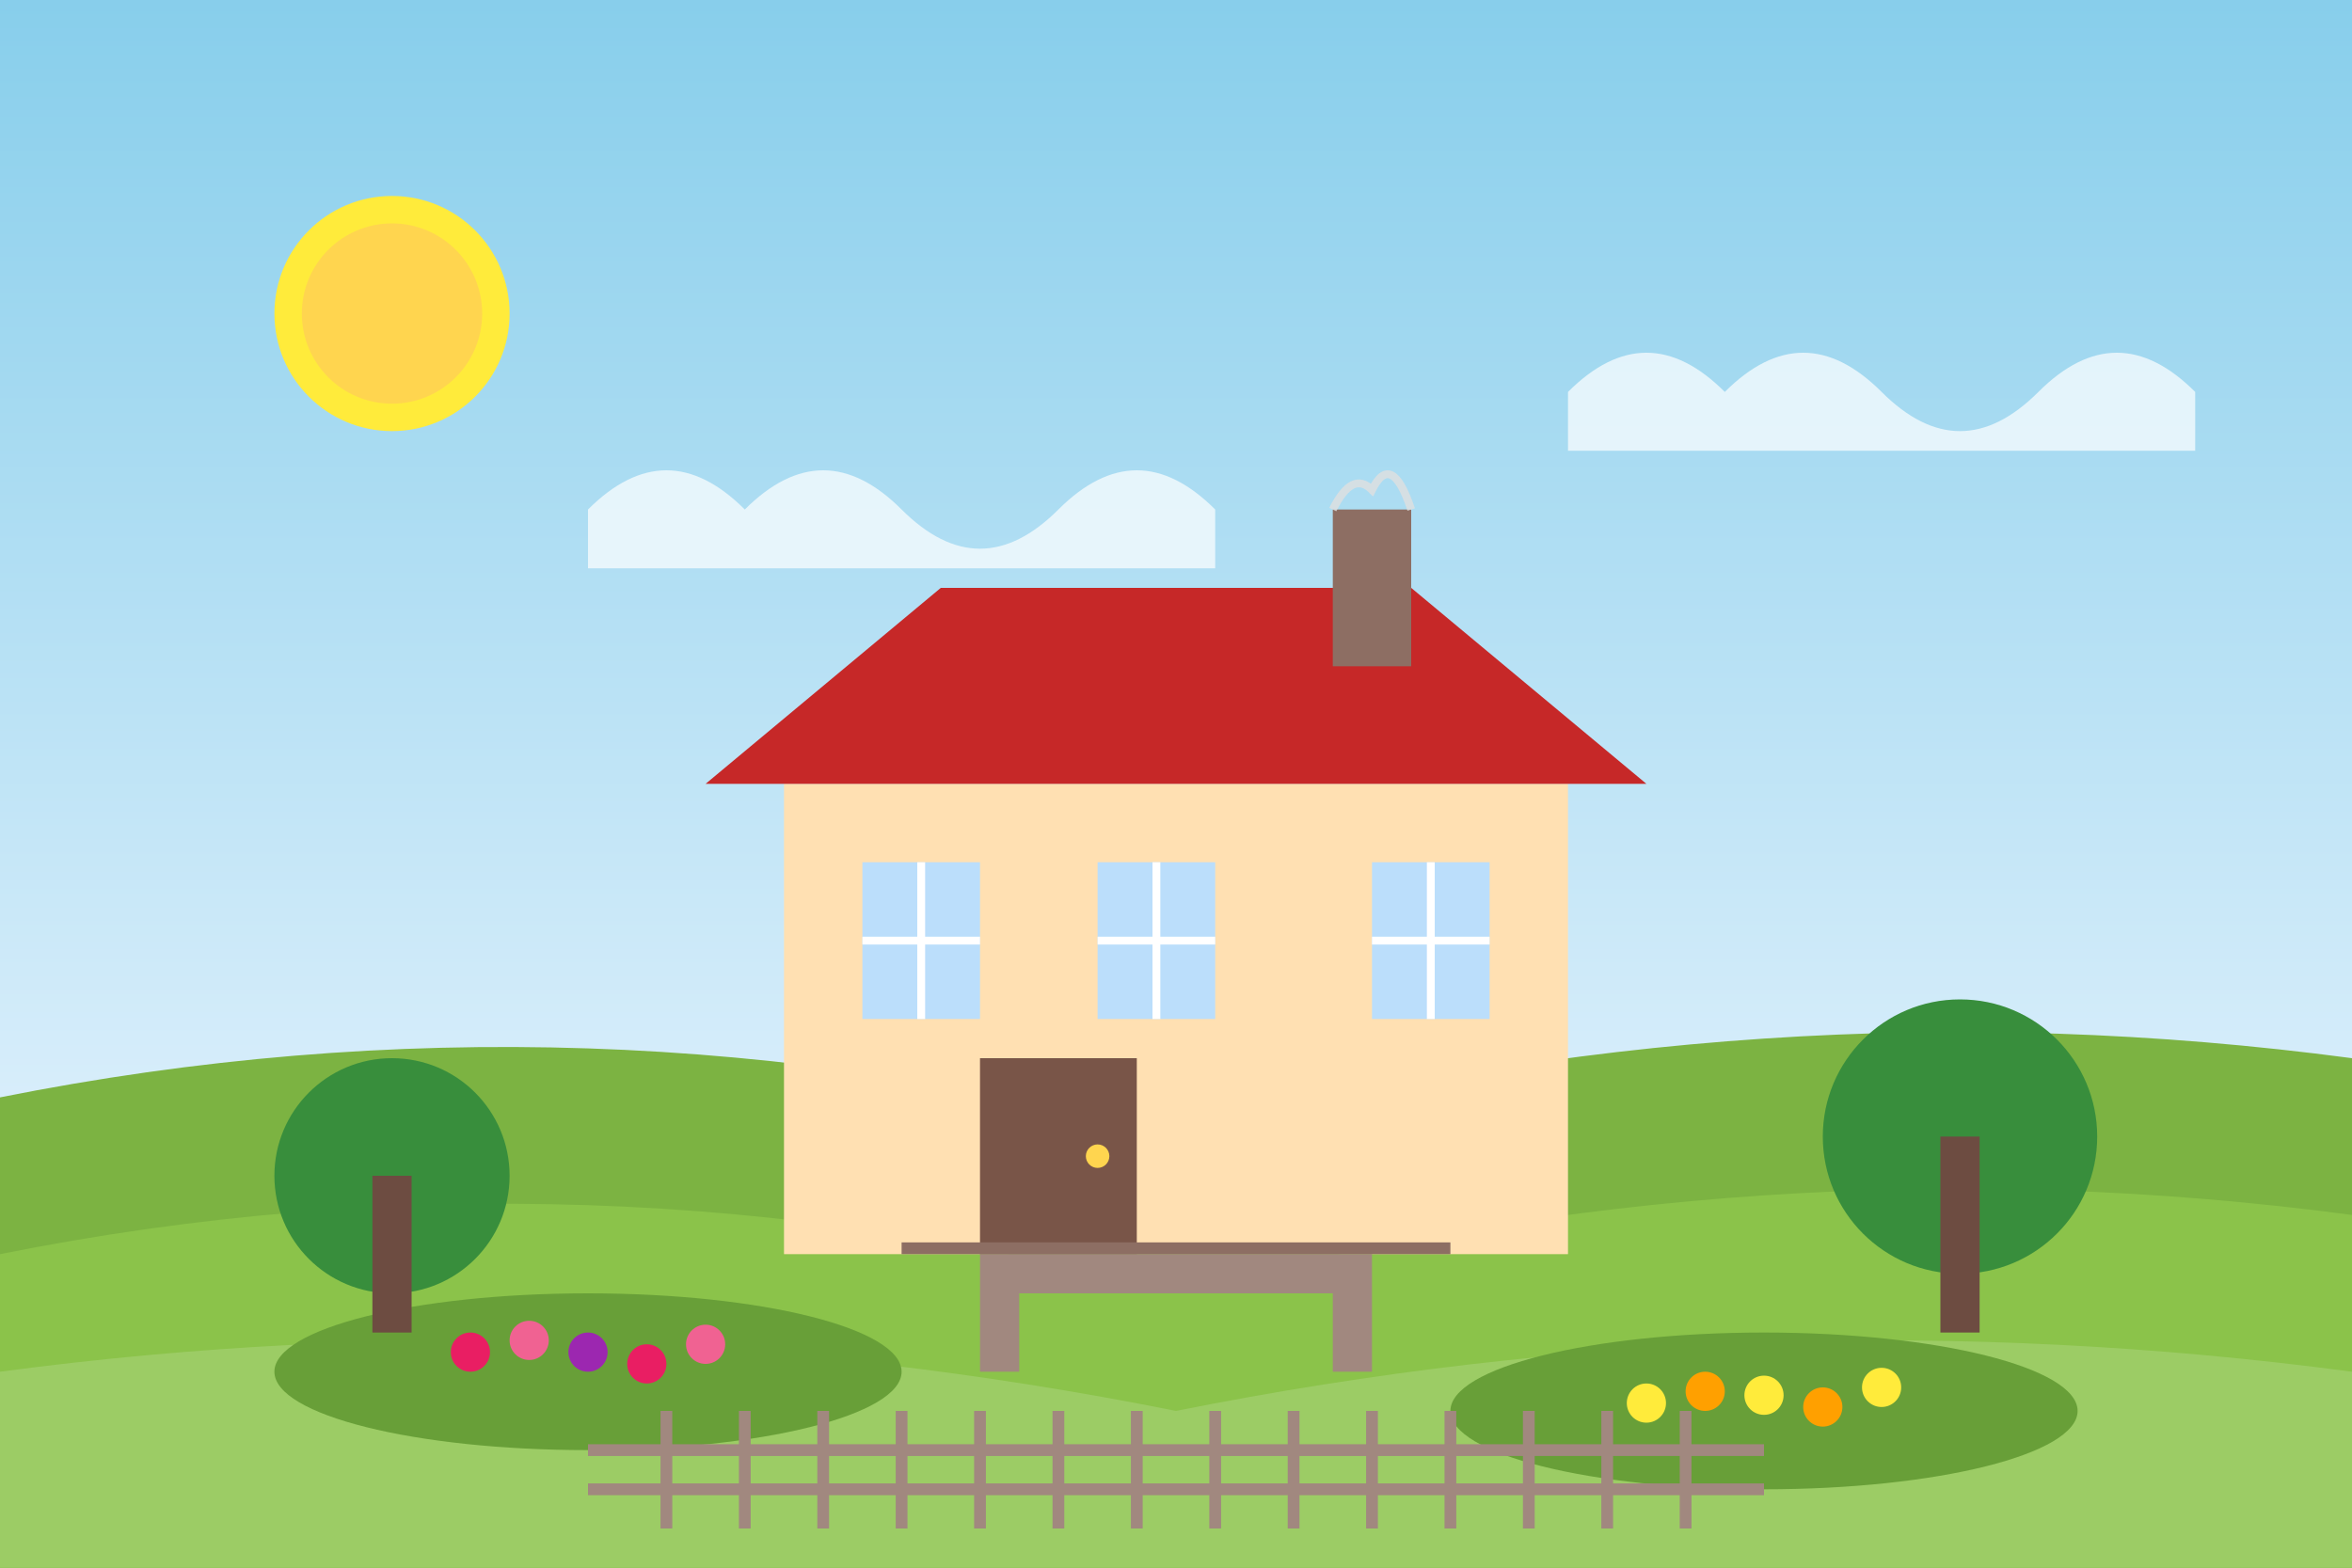 <svg xmlns="http://www.w3.org/2000/svg" width="600" height="400" viewBox="0 0 600 400">
  <rect x="0" y="0" width="600" height="400" fill="#333333" stroke="none"/>
  <!-- Background - Countryside scene -->
  <linearGradient id="skyGradient" x1="0%" y1="0%" x2="0%" y2="80%">
    <stop offset="0%" stop-color="#87ceeb"/>
    <stop offset="100%" stop-color="#e3f2fd"/>
  </linearGradient>
  <rect width="600" height="400" fill="url(#skyGradient)"/>
  
  <!-- Rolling hills -->
  <path d="M0,280 Q150,250 300,290 Q450,250 600,270 L600,400 L0,400 Z" fill="#7cb342"/>
  <path d="M0,320 Q150,290 300,330 Q450,290 600,310 L600,400 L0,400 Z" fill="#8bc34a"/>
  <path d="M0,350 Q150,330 300,360 Q450,330 600,350 L600,400 L0,400 Z" fill="#9ccc65"/>
  
  <!-- Farmhouse/Country house -->
  <rect x="200" y="200" width="200" height="120" fill="#ffe0b2"/>
  
  <!-- Main roof -->
  <polygon points="180,200 420,200 360,150 240,150" fill="#c62828"/>
  
  <!-- Windows -->
  <rect x="220" y="220" width="30" height="40" fill="#bbdefb"/>
  <line x1="220" y1="240" x2="250" y2="240" stroke="#ffffff" stroke-width="2"/>
  <line x1="235" y1="220" x2="235" y2="260" stroke="#ffffff" stroke-width="2"/>
  
  <rect x="280" y="220" width="30" height="40" fill="#bbdefb"/>
  <line x1="280" y1="240" x2="310" y2="240" stroke="#ffffff" stroke-width="2"/>
  <line x1="295" y1="220" x2="295" y2="260" stroke="#ffffff" stroke-width="2"/>
  
  <rect x="350" y="220" width="30" height="40" fill="#bbdefb"/>
  <line x1="350" y1="240" x2="380" y2="240" stroke="#ffffff" stroke-width="2"/>
  <line x1="365" y1="220" x2="365" y2="260" stroke="#ffffff" stroke-width="2"/>
  
  <!-- Door -->
  <rect x="250" y="270" width="40" height="50" fill="#795548"/>
  <circle cx="280" cy="295" r="3" fill="#ffd54f"/>
  
  <!-- Chimney -->
  <rect x="340" y="130" width="20" height="40" fill="#8d6e63"/>
  <path d="M340,130 Q345,120 350,125 Q355,115 360,130" fill="none" stroke="#e0e0e0" stroke-width="2" opacity="0.8"/>
  
  <!-- Porch -->
  <rect x="250" y="320" width="100" height="10" fill="#a1887f"/>
  <rect x="250" y="330" width="10" height="20" fill="#a1887f"/>
  <rect x="340" y="330" width="10" height="20" fill="#a1887f"/>
  <rect x="230" y="317" width="140" height="3" fill="#8d6e63"/>
  
  <!-- Garden -->
  <ellipse cx="150" cy="350" rx="80" ry="20" fill="#689f38"/>
  <ellipse cx="450" cy="360" rx="80" ry="20" fill="#689f38"/>
  
  <!-- Flowers in the garden -->
  <circle cx="120" cy="345" r="5" fill="#e91e63"/>
  <circle cx="135" cy="342" r="5" fill="#f06292"/>
  <circle cx="150" cy="345" r="5" fill="#9c27b0"/>
  <circle cx="165" cy="348" r="5" fill="#e91e63"/>
  <circle cx="180" cy="343" r="5" fill="#f06292"/>
  
  <circle cx="420" cy="358" r="5" fill="#ffeb3b"/>
  <circle cx="435" cy="355" r="5" fill="#ffa000"/>
  <circle cx="450" cy="356" r="5" fill="#ffeb3b"/>
  <circle cx="465" cy="359" r="5" fill="#ffa000"/>
  <circle cx="480" cy="354" r="5" fill="#ffeb3b"/>
  
  <!-- Trees -->
  <circle cx="100" cy="300" r="30" fill="#388e3c"/>
  <rect x="95" y="300" width="10" height="40" fill="#6d4c41"/>
  
  <circle cx="500" cy="290" r="35" fill="#388e3c"/>
  <rect x="495" y="290" width="10" height="50" fill="#6d4c41"/>
  
  <!-- Fence -->
  <path d="M150,370 H450 M150,380 H450" stroke="#a1887f" stroke-width="3"/>
  <path d="M170,360 V390 M190,360 V390 M210,360 V390 M230,360 V390 M250,360 V390 M270,360 V390 M290,360 V390 M310,360 V390 M330,360 V390 M350,360 V390 M370,360 V390 M390,360 V390 M410,360 V390 M430,360 V390" stroke="#a1887f" stroke-width="3"/>
  
  <!-- Sun -->
  <circle cx="100" cy="80" r="30" fill="#ffeb3b"/>
  <circle cx="100" cy="80" r="23" fill="#ffd54f"/>
  
  <!-- Clouds -->
  <path d="M400,100 Q420,80 440,100 Q460,80 480,100 Q500,120 520,100 Q540,80 560,100 L560,115 L400,115 Z" fill="white" opacity="0.7"/>
  <path d="M150,130 Q170,110 190,130 Q210,110 230,130 Q250,150 270,130 Q290,110 310,130 L310,145 L150,145 Z" fill="white" opacity="0.7"/>
</svg>
